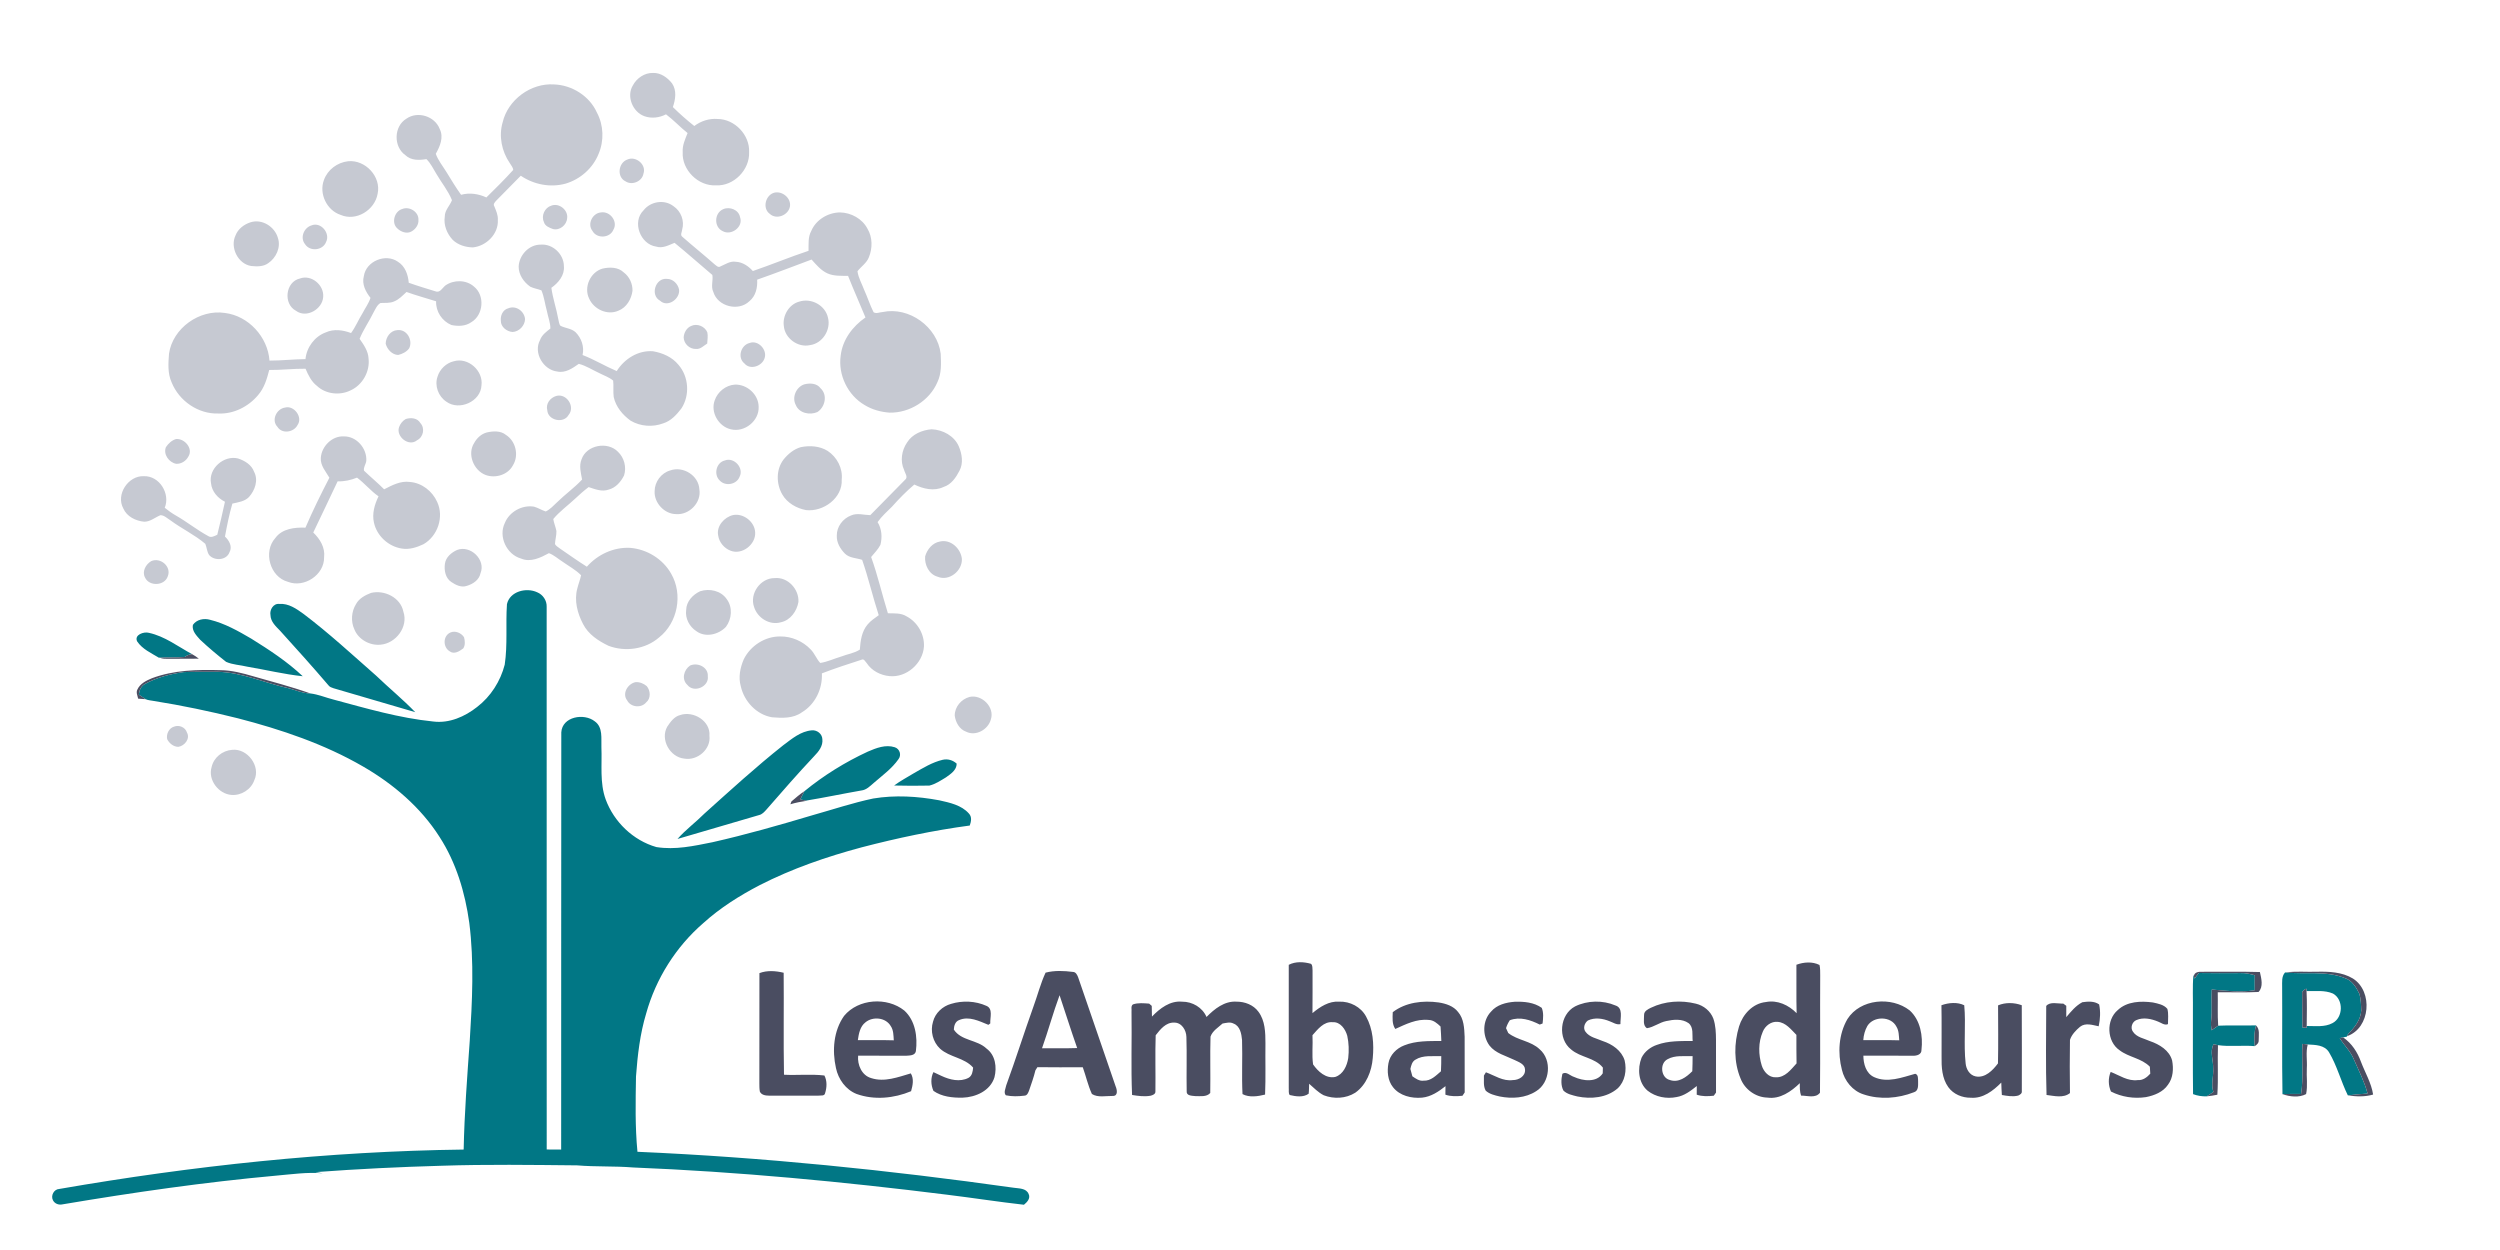 <?xml version="1.0" encoding="UTF-8" standalone="no"?><!DOCTYPE svg PUBLIC "-//W3C//DTD SVG 1.1//EN" "http://www.w3.org/Graphics/SVG/1.1/DTD/svg11.dtd"><svg width="100%" height="100%" viewBox="0 0 6300 3150" version="1.1" xmlns="http://www.w3.org/2000/svg" xmlns:xlink="http://www.w3.org/1999/xlink" xml:space="preserve" xmlns:serif="http://www.serif.com/" style="fill-rule:evenodd;clip-rule:evenodd;stroke-linejoin:round;stroke-miterlimit:2;"><g><path d="M1594.75,215.333c9.708,-18.416 29.583,-32.125 50.792,-31.5c19.25,-0.833 36.583,11.709 48,26.209c12.291,18.083 8.708,40.416 2.083,59.791c17.083,16.875 35.167,32.75 53.958,47.709c16.792,-12.667 37.584,-19.417 58.75,-17.709c43.084,0.125 81.417,40.292 79.417,83.417c1.958,44.458 -38.708,86.375 -83.583,83.792c-44.542,2.541 -86.375,-39 -83.75,-83.625c-1.209,-17.084 6.208,-32.709 12.291,-48.125c-18.833,-14.917 -35.125,-32.792 -54.375,-47.209c-16.625,8.75 -36.875,11.167 -54.666,4.667c-29.417,-10.667 -45.584,-50.125 -28.917,-77.417Zm-328.042,92.875c13.292,-56.916 71.125,-99.333 129.334,-95.458c45.208,1.458 89.416,29.125 108.083,70.75c17.167,31.958 18.5,71.292 4.208,104.542c-14.375,35.916 -46.083,63.791 -83.041,74.708c-38.459,10.583 -80.125,2.417 -112.917,-19.917c-20.542,20.75 -41.083,41.542 -61.5,62.417c-3.375,3.917 -9,9.042 -5.208,14.667c4.458,11 9.75,22.166 8.875,34.416c2.041,35.084 -29.042,65.875 -62.917,69.125c-18.208,-0.291 -37.25,-6.041 -50.625,-18.833c-14.708,-15.667 -23.542,-37.458 -20.125,-59.125c-0.125,-15.917 12.958,-27.042 18.083,-41.125c-9.666,-23.917 -26.458,-44.083 -39.333,-66.292c-7.917,-12.583 -14.129,-26.708 -25.042,-37.125c-18.208,3 -38.708,3.834 -53.041,-9.958c-30.334,-21.25 -29.417,-72.833 2.666,-91.958c28.375,-19.917 71.792,-6.167 83.917,26.083c10.583,21.042 0.5,43.792 -9.958,62.5c6,16.708 17.5,30.625 26.708,45.625c12,19.417 23.667,39.083 37.042,57.625c21.458,-5.875 43.791,-2.542 63.75,6.708c23,-22.666 46,-45.375 67.625,-69.291c-0.334,-6.709 -5.667,-11.792 -8.709,-17.417c-20.25,-29.542 -28.125,-67.958 -17.875,-102.667Zm314.125,93.875c21.417,-9.916 48.917,12.875 40.625,35.709c-3.333,19.458 -28.875,30.125 -45.125,19.166c-22.541,-10.666 -18.375,-46.791 4.5,-54.875Zm-703.666,4.25c43.458,-4.416 84.208,39.125 74.375,82.334c-7.167,40.791 -54.042,69.916 -93.167,52.833c-34.875,-11.292 -55.083,-53.708 -42.042,-87.875c9.167,-25.917 33.709,-44.208 60.834,-47.292Zm1074.75,79.042c19.75,-4.333 42.041,13.875 38.791,34.792c-3.625,22 -33.75,34.5 -50.75,18.833c-19.666,-13.958 -10.875,-48.25 11.959,-53.625Zm-330.125,44.625c17.625,-22.667 52.666,-28.292 75.541,-10.292c18.917,12.542 28.125,37.125 21.709,59c-0.334,5.834 -5.584,13.417 0.416,17.917c26.709,23.5 54.459,45.75 81.125,69.292c4.209,3.041 9.334,9.458 15.084,5.375c12.375,-5.125 24.375,-14.042 38.583,-11.625c17.167,0.833 31.792,10.916 42.958,23.333c47.084,-16.083 93.084,-35.292 140.334,-50.958c0.333,-16.75 -1.625,-34.625 6.791,-49.875c11.875,-28.375 42,-46.417 72.292,-46.875c28.037,0.5 56.25,15.75 69.375,41c13.042,21.541 13,49.333 3.5,72.25c-5.625,14.541 -19.5,23.041 -28.671,35.041c2.375,16.709 11.129,31.584 17.004,47.209c8.417,18.458 14.5,37.958 23.625,56.083c6.792,4.375 15.417,-0.167 22.834,-0.542c66.666,-14.25 138.125,37.5 146.25,105c1.041,24.042 2.5,49.417 -8.25,71.709c-19.875,46.67 -70.042,77.75 -120.459,76.833c-22.041,-1.583 -44.041,-7.542 -62.958,-19.167c-42.375,-24.625 -67.208,-75.916 -60.333,-124.416c4.5,-39.959 30.037,-73.959 62.458,-96.292c-14.375,-35.042 -29.958,-69.542 -43.837,-104.75c-17.455,-0.417 -35.663,0.958 -51.996,-6.333c-16.459,-7.5 -28.167,-21.75 -40,-34.875c-45.667,17 -91.125,34.666 -137.125,50.708c1.208,19.958 -3.417,41.25 -19.667,54.375c-27.542,26.5 -79.75,13.292 -90.792,-23.375c-6.75,-13.75 0,-28.958 -2.458,-42.875c-31.875,-26.792 -62.958,-54.667 -95.25,-80.958c-14.667,5.875 -30.125,14.75 -46.417,9.5c-40.041,-5.834 -61.375,-62.375 -31.666,-91.417Zm-232.542,-11.75c19.625,-7.792 43.167,11.25 39.917,31.958c-1.167,16.875 -18.834,31.334 -35.584,26.959c-9.166,-3.292 -20.375,-7.417 -23,-18c-7.333,-15.542 2.292,-36.042 18.667,-40.917Zm-375.25,8.333c17.875,-7.291 41.542,7.5 40.458,27.459c1,11.916 -6.875,23.083 -16.833,28.875c-12.083,7.5 -27.833,1.416 -37,-7.917c-14.958,-14.167 -6.208,-43.208 13.375,-48.417Zm808.458,0.542c16.417,-7.25 39.167,1.458 42.5,20.208c9.042,24.417 -22.375,47.375 -43.833,35.084c-22.5,-10.25 -21.375,-45.625 1.333,-55.292Zm-307.875,8.167c22.625,-3.792 43.459,23.041 31.167,43.666c-8.625,21.334 -41.875,23.125 -52.75,2.917c-13.833,-17.375 0.167,-44.958 21.583,-46.583Zm-883.583,25c29.125,-9.625 61.333,10.75 69.333,39.291c8.042,23.584 -4.5,50.334 -24.5,63.709c-12.25,9 -28.416,8.416 -42.791,7.041c-33.5,-5.166 -53.917,-47.041 -39.5,-77.083c6.208,-16.25 21.291,-27.708 37.458,-32.958Zm153.833,7.75c23.709,-9.917 48.167,19.833 36.917,41.708c-8.125,21.583 -40.708,25 -53.083,5.458c-13.125,-16.166 -2.875,-41.375 16.166,-47.166Zm522.209,103.375c1.416,-28.667 26,-55.25 55.541,-54.959c30.25,-2.583 58.334,24.084 58.459,54.209c2.25,22.875 -13.959,42.25 -31.584,54.583c3.625,26.708 12.709,52.208 17.417,78.708c1.708,5.625 1.5,12.459 5.625,17.042c12.208,6.208 27.458,6.542 38,16.167c14.875,15.041 22.375,36.583 17.583,57.458c29.667,11.375 56.834,28.125 86.084,40.5c19.333,-30.875 54.041,-52.833 91.25,-50c24.125,4.125 48.541,14.625 64.25,34.083c26.208,29.917 29.291,77.005 7.416,110.209c-12.083,15.666 -26.166,31.375 -45.666,37.375c-26.75,10.041 -57.542,7.875 -82.167,-6.625c-20.125,-14.542 -37.333,-35 -42.667,-59.709c-1.833,-13.75 0.167,-27.666 -1.416,-41.416c-10.25,-8.667 -23.375,-12.75 -35.084,-18.917c-17.083,-7.833 -33.083,-18.542 -51.458,-23.25c-15.875,11.083 -33.583,23.792 -54.25,19.375c-35.292,-4 -60.833,-47.458 -43.417,-79.375c4.584,-12.917 15.834,-20.875 26.042,-29.042c0.042,-15.041 -6.042,-29.291 -8.792,-43.958c-4.875,-17.292 -6.791,-35.5 -13.75,-52.167c-9.208,-3.583 -19.25,-4.875 -28.166,-9.25c-16.5,-11.583 -29.459,-30.208 -29.25,-51.041Zm-390.125,24.375c5.541,-37.75 55.041,-58 85.833,-36.209c18.167,11.084 25.667,32.709 27.292,52.917c21.833,7.875 44.166,14.458 66.333,21.333c12.458,5.542 18.167,-8.458 26.375,-14.708c21.083,-14.542 52.042,-14.375 71.625,3c28.167,22.333 24.042,71.833 -6.833,89.875c-14.459,10.208 -33.167,10.542 -49.917,7.042c-23.667,-9.834 -39.625,-33.959 -38.625,-59.792c-24.837,-7.917 -50.042,-14.625 -74.583,-23.5c-9.75,8.917 -19,19.042 -31.542,23.958c-10.708,4.709 -22.625,3.167 -34,3.834c-8.875,5.041 -12.667,15.416 -17.583,23.833c-10.917,22.583 -25.625,43.167 -35.084,66.458c10.5,14.959 21.792,31 22.584,49.959c3.708,32.375 -15.209,66.208 -44.917,79.75c-27,13.67 -62.75,9.958 -85.042,-11.038c-14.208,-10.879 -22.083,-27.296 -28.833,-43.337c-30.583,-0.375 -61,3.5 -91.542,3.166c-5.791,22.584 -12.541,45.629 -28.25,63.5c-24.291,29 -61.75,47.959 -100,46.167c-50.666,1.792 -98.958,-31.833 -117.666,-78.375c-10.334,-22.583 -8.459,-48.167 -6.625,-72.25c9.125,-64.333 76.958,-112.583 140.791,-102.75c59.625,7.25 108.125,60.583 112.417,120.042c30.292,0.083 60.417,-3.459 90.708,-3.75c2.792,-29.667 23.042,-57.125 51.25,-67.375c20.334,-9.25 43.375,-5.959 63.584,1.708c11.583,-15.667 18.791,-33.958 29.166,-50.375c6.542,-12.75 15.417,-24.542 19.834,-38.25c-12.167,-15.375 -22.292,-34.667 -16.75,-54.833Zm601.291,-18.875c17.875,-4.209 39.542,-4.125 53.625,9.541c14.459,10.75 22.417,28.459 22.084,46.334c-2.792,21.083 -15.084,42.291 -35.667,50.208c-27.667,12.25 -61.583,-3.5 -73.542,-30.417c-14.208,-28.583 2.834,-66.75 33.5,-75.666Zm-762.291,24.875c28.75,-10.625 60.958,16.541 58.541,46.166c-1.625,31.209 -42.333,54.959 -68.708,35.125c-32.5,-17.125 -26.625,-73.083 10.167,-81.291Zm924.666,1c15.25,-0.209 27.667,12.458 30.667,26.75c3.083,23.75 -28.833,46.5 -48.042,28.083c-25.333,-13.833 -11.541,-57.958 17.375,-54.833Zm333.459,57.291c30.291,-9.833 65.666,9.084 72.5,40.542c7.916,30.375 -13.792,64.875 -45.292,69.042c-30.417,7 -63.583,-17.292 -66,-48.417c-3.708,-25.792 13.083,-54.458 38.792,-61.167Zm-733.25,16.834c19.416,-8.167 40.583,7.166 42.375,27.208c-0.542,16.583 -14.875,31.625 -31.459,32.458c-14.375,-0.916 -30,-12.791 -29.541,-28.208c-1.542,-13.083 5.041,-27.958 18.625,-31.458Zm460.875,44.541c14.875,-7.291 34.791,0.917 40.833,16.125c2,9.25 0.208,18.792 -0.292,28.125c-8.833,5.334 -16.833,14.625 -28.041,13.625c-16.292,0.667 -30.917,-12.958 -31.292,-29.25c0.75,-11.833 7.5,-24 18.792,-28.625Zm-740.459,10.417c24.125,-2.958 39.792,25.208 30.042,45.708c-6.458,9.125 -17.292,14.375 -27.875,16.917c-15.375,-0.583 -27.625,-14.125 -31.417,-28.25c0.125,-16.417 11.917,-33.333 29.25,-34.375Zm887.959,32.375c21.541,-8 44.75,17.208 37.666,38.167c-5.916,20.125 -36.375,31.041 -50.833,13.416c-18.5,-14.583 -9.083,-46.416 13.167,-51.583Zm-745.667,46.125c36.125,-10.75 74.708,23.792 69.875,60.588c-1.667,40.912 -56.042,64.954 -88.375,41.329c-20.333,-13.204 -30.5,-40.375 -22.292,-63.459c5.667,-18.541 21.834,-34.125 40.792,-38.458Zm708.417,58.792c30.458,-1.079 59.5,24.625 59.875,55.625c1.791,35.708 -35.417,65.583 -70,57.041c-30.917,-7 -51.959,-43.041 -40.667,-73.12c7.333,-21.463 27.958,-38.088 50.792,-39.546Zm174.666,-0.58c14.209,-3.67 31.875,-3.17 41.292,9.875c18.208,16.709 11.5,47.58 -8.208,59.955c-18.959,8.25 -45.834,2.916 -54.209,-17.792c-10.416,-19.125 0.709,-45.208 21.125,-52.038Zm-624.916,29.205c26.083,-7.459 48.708,27.166 31.208,47.875c-12.375,22.541 -52.083,13.916 -53.708,-11.834c-4.375,-16.375 7.208,-31.5 22.5,-36.041Zm-683.334,29.25c22.5,-6.292 45.584,24.208 31.5,44c-9.25,18.541 -39.166,23.291 -50.708,4.5c-16.042,-16.667 -2.333,-45.459 19.208,-48.5Zm304.209,28.833c12.875,-4 29.291,-2.833 36.708,10.083c12.292,13.209 7.746,35.667 -8.333,43.5c-20.292,17.084 -53.459,-9.041 -45.292,-32.958c3,-8.542 9,-16.167 16.917,-20.625Zm1325.33,25.875c28.042,1.167 57.042,16.583 68.417,43.292c7.958,18.916 11.791,41.833 1.791,60.833c-8.916,17.292 -20.75,35.083 -40.291,41.25c-24,11.458 -50.959,4.833 -73.667,-6.125c-19.917,16.75 -38.833,36.208 -56.417,55.917c-12.583,12.416 -25.875,24.291 -36.166,38.791c10.625,16.959 12.083,38.292 7.125,57.292c-5.917,11.5 -15.292,20.708 -23.375,30.667c16.708,46.416 27.583,94.666 42.25,141.791c15.791,0.375 33,-1.166 47,7.709c27.5,14.333 45.375,45.208 43.833,76.166c-2.917,42.542 -44,78.709 -86.75,74.459c-22.625,-2.042 -44.875,-13.417 -57.458,-32.75c-3.584,-3.5 -6.792,-11.917 -13.171,-8.5c-33.454,10.791 -66.954,21.666 -99.829,34.333c1.958,38.708 -16.75,78 -50.375,98.125c-21.709,15.792 -49.834,14.708 -75.292,12.542c-39,-6.542 -70.292,-40.167 -78.667,-78.125c-6.541,-22.625 -1.625,-46.792 7.459,-67.959c16.791,-34.291 54.041,-58.291 92.458,-57.583c28.292,-0.333 56.667,12.125 76.083,32.625c10.042,9.958 14.584,23.875 24.167,34.125c18.458,-2.708 35.5,-11.167 53.333,-16.333c15.334,-6 32.584,-8.209 46.459,-17.292c1.621,-22.333 4.625,-45.958 19.791,-63.625c7.75,-9.333 18.167,-15.875 27.834,-23.083c-15.042,-46.167 -25.875,-93.667 -41.792,-139.459c-14.5,-4.958 -31.792,-4.25 -43.375,-15.708c-11.792,-11.917 -21.333,-28 -20.5,-45.333c-0.417,-22.459 15.292,-43.167 36.042,-50.917c15.495,-6.792 32.25,-0.958 48.333,-0.708c29.083,-29.542 58.375,-59 87.292,-88.75c9.083,-6.709 -0.084,-17.125 -2.084,-25.25c-10.416,-22.125 -6.166,-49.292 7.459,-69.042c12.958,-21.083 38.208,-31.542 62.083,-33.375Zm-1121.25,8.042c15.917,-3.625 34.875,-4.875 48.333,6.125c24.792,15.666 33.25,51.375 17.792,76.416c-12.375,24.084 -44.042,33.75 -68.792,24.625c-30.416,-11.333 -47.208,-52.75 -28.916,-80.833c6.791,-12.375 17.75,-22.583 31.583,-26.333Zm-418.167,64c1.834,-28.834 28.334,-55.875 58.042,-54.084c32,-0.75 58.667,30.459 56.583,61.709c-0.916,8.333 -7.833,16.458 -5.666,24.708c16.583,15.958 34.416,30.583 50.666,46.917c20,-10.292 41.417,-21.834 64.75,-18.542c30.25,2.292 56.75,23.125 68.917,50.458c17.708,37.75 1.167,86.167 -34.754,106.542c-16.871,7.958 -35.746,14 -54.496,10.833c-33.667,-5.208 -62.75,-31.833 -70.083,-65.208c-5.25,-22.667 1.583,-46.083 11.541,-66.417c-19.875,-13.625 -35,-32.875 -54.25,-47.083c-15.625,6.25 -32,9.917 -48.875,9.333c-20.708,42.875 -40.458,86.167 -61.375,128.959c16.959,16.208 30.334,38 27.292,62.458c0.792,44.458 -50.458,77.833 -91.167,61.75c-45.333,-12 -62.916,-75.875 -31.833,-110.208c17.208,-23.875 48.875,-27.292 76,-26.25c18.375,-42.75 38.917,-84.542 60.333,-125.834c-9.083,-15.625 -23,-30.666 -21.625,-50.041Zm-364.708,-47.459c21.292,-1.916 43.583,23.792 31.208,43.75c-5.833,11.375 -18.083,19.417 -31.041,18.667c-18.125,-3.417 -33,-23.917 -25.792,-42c6.125,-9.125 14.833,-17.333 25.625,-20.417Zm1021.79,51.125c12.291,-36.208 65.875,-45.958 91.791,-18.958c15.792,14.958 22,39 15.292,59.625c-7.958,16 -20.917,31.125 -38.917,35.667c-16.916,6.125 -34.291,-1.125 -50.333,-6.375c-12.083,9.166 -23.458,19.208 -34.458,29.625c-18.167,17 -38.709,31.666 -54.667,50.875c1.625,10.375 6.042,20.041 7.958,30.333c0.334,11.083 -3.25,21.833 -3.625,32.875c2.584,4.792 7.709,7.375 11.834,10.708c22.708,15.625 45.166,31.625 68.5,46.25c27,-30.75 67.541,-49.625 108.708,-47.541c42.417,3.25 82.875,27.958 103.75,65.25c30.125,51.791 16.542,123.791 -30.708,160.708c-34.25,29.75 -85.042,36.792 -127,20.958c-25.625,-12.25 -51.125,-28.875 -64.334,-54.958c-14.166,-26.917 -22.791,-59.167 -14.541,-89.292c2.666,-11.375 7.291,-22.166 9.541,-33.625c-13.541,-13.833 -31,-22.916 -46.625,-34.125c-11.458,-7.166 -21.583,-16.875 -34.375,-21.5c-21.208,11.375 -46.125,23.959 -70.333,13.542c-36.292,-10.167 -57.625,-55.542 -40.792,-89.583c11.25,-28.25 43.542,-46.084 73.417,-41.209c10.375,2.875 19.458,8.959 29.708,12.167c11.042,-5.375 19.459,-14.583 28.209,-22.917c20.291,-20.041 44.041,-36.791 63.375,-57.583c-3.042,-16.708 -8.167,-34.417 -1.375,-50.917Zm552.75,-30.708c22.583,-4.542 47.458,-2.917 67.458,9.542c23.583,15.583 38.375,43.625 35.417,72.166c2.541,46.459 -46.334,81.917 -89.959,76.959c-23.916,-4.5 -47.416,-17.917 -59.833,-39.417c-15.458,-26.833 -15.958,-62.792 3.167,-88c11.333,-14.042 26.083,-26.375 43.75,-31.25Zm-1486.54,90.917c-6.958,-36.75 32.417,-71.209 68,-62.375c17,5.5 34.208,15.875 40.583,33.583c11.334,21.292 2.125,46.708 -12.875,63.583c-11.041,11.375 -27.25,13.167 -41.875,16.584c-7.916,27.208 -13.541,55.166 -18.625,83.083c10.542,9.792 19.334,25.292 11.417,39.458c-7.417,20.709 -38.083,22.584 -51.417,6.959c-5.541,-8.417 -5.791,-18.959 -9.541,-28.125c-27,-22.959 -59.542,-38.209 -87.959,-59.25c-8,-4.792 -15.208,-12.792 -25.041,-12.959c-13.584,5.5 -25.667,16.625 -41.042,16.5c-21.25,-2 -43.75,-12.875 -52.583,-33.375c-19.417,-35 12.291,-83.25 51.833,-81.375c39.25,-1.333 67.083,44.334 52.542,79.625c8.833,7.125 18.083,13.792 28,19.417c28,16 53.208,36.458 81.583,51.833c7.25,5 16,-0.041 22.833,-3.375c6.709,-27.625 13.459,-55.291 19.292,-83.125c-18.25,-9.041 -33.046,-25.833 -35.125,-46.666Zm1294.83,-57.334c23.125,-9.125 48.709,18.917 37.25,40.959c-7.416,19.791 -35.833,25 -50.041,9.583c-15.959,-14.917 -8.959,-45.5 12.791,-50.542Zm-137.666,25.125c32.625,-11.666 71.833,12.709 73.541,47.75c5.625,33.125 -25.625,65 -58.5,62.292c-29.541,0.042 -56,-28.5 -54.25,-57.917c0.084,-23.375 16.584,-45.708 39.209,-52.125Zm158.541,112.459c26.042,-5.167 54.459,16.916 55.584,43.583c1.916,30.583 -33.125,57.792 -62.042,46.208c-15.958,-6 -28.667,-21.083 -31.125,-38.083c-5.083,-23.708 15.458,-46.708 37.583,-51.708Zm521.125,66.708c27.25,-6.5 52.75,17.75 55.417,43.917c1.125,30.25 -32.333,57.041 -61.208,44.75c-21.834,-6 -33.25,-30 -31.417,-51.25c4.958,-17.5 18.458,-34.209 37.208,-37.417Zm-1216.58,21.208c33.542,-12.916 72.875,24.792 58.917,58.625c-3.417,17.125 -19.084,27.375 -34.792,31.959c-13.583,4.791 -27.708,-2.334 -38.792,-9.792c-14.833,-9.75 -18.458,-29.458 -16.125,-45.917c2.209,-16.583 16.334,-28.458 30.792,-34.875Zm-771.167,28.292c23.334,-10.708 52.084,13.667 41.959,38.25c-8.084,24.25 -46.792,25.833 -57.292,3.042c-8.208,-15.209 1.833,-33.167 15.333,-41.292Zm1571.42,42.667c33.042,-3.334 61.708,28.125 59.833,60.166c-4,23.167 -20.125,46.084 -44.208,51.125c-28.375,8.417 -59.125,-11 -67.583,-38.541c-11.959,-33.5 16.041,-73.209 51.958,-72.75Zm-187.917,33.125c23.709,-7.709 52.584,-1.459 67.125,19.958c15.25,20.375 12.834,49.875 -2.041,69.708c-18.25,19.584 -51.584,27.792 -74.334,11.084c-17.666,-11.25 -28.875,-32.417 -25.916,-53.5c0.375,-21.459 16.666,-38.625 35.166,-47.25Zm-829.25,4.166c33.667,-8.083 74.334,11.625 81.459,47.292c13,38.25 -18.875,80.167 -57.875,83.25c-26.917,2.667 -55.5,-13.25 -65.625,-38.625c-9.375,-20.083 -7.542,-45.042 4.208,-63.792c7.75,-14.375 23.125,-22.5 37.833,-28.125Zm200,99.792c12.292,-5.417 27.417,1.167 34.334,11.958c2.416,8.917 3.375,20.084 -1.959,28.084c-9.416,7.125 -22.916,15.916 -34.208,7.375c-17.375,-10.292 -17.375,-38.959 1.833,-47.417Zm604,83.25c19.125,-8.583 46.209,4.167 44.625,26.958c3.667,26.417 -35.083,43.125 -51.541,21.834c-15.334,-14.125 -8.917,-38.125 6.916,-48.792Zm-137.333,41.833c10.042,-0.708 20.375,3.5 28,10c9.625,11.334 11,31.125 -1.458,41.084c-12.125,14.916 -38.75,12.458 -47.667,-4.834c-13.833,-17.375 1.417,-42.416 21.125,-46.25Zm841.625,37.25c30.792,-6.958 64.083,25.959 53.542,57.125c-6.959,25.292 -37.834,42.709 -62.209,30.542c-17,-5.958 -26.583,-23.625 -28.75,-40.625c-0.041,-22.125 16.375,-41.333 37.417,-47.042Zm-729.375,45.709c33.375,-11.375 76.917,14.958 73.833,52.208c4.167,33.958 -30.5,63.458 -63.333,57.542c-36.208,-3.5 -61.292,-48.25 -43.042,-80.417c8.042,-12.083 17.625,-25.667 32.542,-29.333Zm-1275.08,29.083c12.666,-4.917 28.333,1.75 32.25,15.083c8.791,15.459 -6.084,33.667 -21.834,35.959c-12.125,-0.125 -22.916,-8.917 -28.083,-19.5c-2.708,-12.75 4.667,-27.959 17.667,-31.542Zm146.333,58.542c38.167,-4.125 72.417,41.208 55.625,76.583c-8.083,23.458 -33.25,39.25 -57.875,37.042c-32.417,-2.625 -59.292,-37.875 -49.833,-69.75c5.25,-24.459 27.333,-42.209 52.083,-43.875Z" style="fill:#c6c9d2;fill-rule:nonzero;"/><path d="M1277.5,1522.54c7.125,-32.417 48.875,-42.792 76.125,-30.042c14.417,5.875 24.583,20.708 23.958,36.417c0.167,455.916 -0.125,911.833 0.125,1367.79c12.125,-0.041 24.292,0.042 36.417,0.209c0.375,-350.417 -0.25,-700.875 0.333,-1051.29c2.167,-39.875 57.334,-49.375 84.5,-27.75c20.917,14.958 15.709,43.083 16.584,65.292c1.875,43.75 -4.542,89.166 10.708,131.25c20.875,56.833 69.333,103.541 127.833,120.208c47.25,7.708 94.959,-2.875 141.25,-12.208c84.792,-19.125 168.417,-43.08 251.709,-67.917c51.041,-14.333 101.458,-31.25 153.375,-42.25c55.083,-9.125 111.75,-5.708 166.458,4.5c26.417,5.958 55.958,12.042 74.667,33.25c8.208,8.583 5.791,20.292 2.25,30.333c-91.875,12.292 -182.75,31.584 -272.459,54.959c-88.333,23.625 -175.375,53.625 -256.958,95.333c-50.792,26.417 -99.75,57.25 -142.292,95.792c-68.833,59.583 -119.375,139.875 -143.75,227.541c-15.541,51.459 -21.666,105.084 -25.625,158.5c-1.041,63.334 -2.458,126.917 3.667,190.042c317.208,13.792 633.5,46.25 947.958,90.583c13.167,2.084 31.792,0.75 37.792,15.75c5.375,10.959 -3.875,20.75 -11.792,27.125c-64.5,-7.208 -128.708,-17.333 -193.166,-25.208c-262.875,-32.917 -526.917,-58 -791.584,-68.708c-47.041,-3.834 -94.416,-1.375 -141.458,-5.334c-113.958,-1.125 -228.042,-2.791 -341.917,1c-105.708,3 -211.291,8.125 -316.708,16c5.875,0.792 11.792,1.792 17.667,2.959c-39,-3.209 -78.042,2.5 -116.959,5.916c-180.208,16.375 -359.458,42.209 -537.875,72.25c-9.583,2.417 -20.25,-1 -24.879,-10.125c-6.162,-11.625 2.375,-27.958 15.879,-28.541c336.625,-58.375 677.375,-94.959 1019.08,-99.292c1.875,-91.5 8.875,-182.792 15.333,-274.042c6.208,-99.041 11.375,-199.041 -1.25,-297.833c-10.542,-75.875 -33,-151.25 -74.875,-215.958c-47.5,-74.667 -116.667,-133.5 -192.833,-177.5c-97.875,-56.709 -206,-93.125 -315.084,-121.375c-70.25,-17.625 -141.208,-32.417 -212.75,-43.834c-6.666,-1.458 -13.791,-1.416 -20.041,-4.375c-5.834,-3.666 -11.5,-7.666 -17.167,-11.541c1.333,-10.959 5.583,-21.584 15.833,-27c29.75,-16.417 63.25,-24.792 96.709,-29.709c27.875,-1.25 55.875,-0.5 83.791,-0.833c63.792,0.667 122.167,29.083 183.584,42.083c17.208,5 34.041,12.25 52.25,12.459c20.208,2.458 39.166,10.625 58.833,15.583c82.708,22.208 165.542,46.542 250.996,55.208c40.171,5.125 79.712,-12.208 110.629,-36.708c34.333,-26.417 58.75,-64.75 69.5,-106.583c7.542,-50.459 2.167,-101.667 5.625,-152.375Zm-595.917,27.5c-2.583,-13.25 7.417,-29.959 22.25,-28.125c23.292,-1.917 43.375,12.333 61.292,25.291c63.833,48.292 122.708,102.667 182.75,155.459c32.417,31.166 67.375,59.666 98.542,92c-68.667,-20 -137.25,-40.292 -205.917,-60.292c-4.75,-1.583 -9.708,-3.167 -12.75,-7.333c-39.792,-46.625 -80.792,-92.167 -121.917,-137.542c-10.708,-11.125 -23.833,-22.75 -24.25,-39.458Zm-195.5,24.666c9.542,-13.791 27.875,-17.208 43.292,-12.833c37.208,9.167 70.958,28.292 103.792,47.5c45.458,28.292 90.708,57.917 129.75,94.75c-47.084,-4.875 -93.292,-16.333 -139.959,-24.125c-17.666,-4.333 -36.583,-4.708 -53.25,-12.167c-22.458,-17.708 -44.458,-36.041 -65.291,-55.666c-9.125,-10.334 -21.334,-22.375 -18.334,-37.459Zm-140.541,41.5c-7.792,-16.625 17,-25.041 29.666,-21.5c40.209,8.709 73.417,34.625 109,53.875c-7.041,0.042 -13.25,3.167 -18.916,7.042c-20.875,1.708 -41.792,0.708 -62.667,1.708l-2.25,0.084c-19.458,-11.792 -41.833,-21.667 -54.833,-41.209Zm1628.29,261.75c21.625,-16.083 43.875,-35.291 71.959,-37.5c13,-1.25 25.958,8.667 26.541,22.084c2.125,17.333 -9.541,31.666 -20.875,43.25c-41.041,43.708 -80.458,88.833 -119.791,134.041c-5.417,6 -11,12.584 -19.292,14.292c-68.417,19.879 -136.708,40.042 -205.042,60.042c20.584,-23.459 45.959,-41.959 67.917,-64.042c65.208,-58.5 129.875,-117.75 198.583,-172.167Zm212.875,16.209c21.084,-9.125 45.042,-18.584 68.042,-11.125c12.708,4.041 17.583,19.708 9.292,30.25c-16.542,23.625 -40.375,40.75 -61.959,59.5c-9.416,8.041 -18.625,17.916 -31.666,19.25c-46.459,8.125 -92.667,17.875 -139.167,25.541c-4.875,-1 -9.667,-2.041 -14.458,-3.125c3.333,-6.958 6.583,-13.916 10.333,-20.666c48.542,-39.709 102.625,-73.25 159.583,-99.625Zm116.459,54.208c23.083,-13.167 46.25,-27.542 72.375,-33.708c12.833,-2.917 25.666,0.833 35.291,9.708c-0.041,16.458 -15.208,26.125 -27.125,34.667c-13.25,7.958 -26.5,17 -41.708,20.625c-29.583,0.666 -59.208,0.625 -88.792,-0.167c15.75,-11.792 33.25,-20.875 49.959,-31.125Zm3455.21,502.125l1.75,0.167c49.625,5.25 101.666,-4.959 149.292,14.208c17.958,6.042 28.541,23.417 36.25,39.708c3.958,13.334 4.166,27.542 4.708,41.375c-1.166,24.125 -17.208,43.584 -33.333,60.042c-0.584,1.292 -1.75,3.833 -2.334,5.125l-0.541,1.167c-2.376,0.504 -7.126,1.458 -9.459,1.958c-3,0.5 -5.875,1.083 -8.666,1.708c11.125,18.167 27.25,33.084 35.458,53.125c12.333,28.542 26.917,56.334 34.75,86.625c-16.667,1.209 -33.25,2.709 -49.75,4.542c-17.333,-35.333 -27.042,-74.25 -47.167,-108.208c-11.333,-19.084 -34.458,-18.792 -53.833,-20c-4.5,-0.5 -8.959,-1 -13.333,-1.459c-2.167,42.042 3.041,84.5 -3.459,126.209c-15.666,-0.25 -31.291,-0.292 -46.875,0.5c-1.624,-89.834 -0.166,-179.75 -0.833,-269.584c0.208,-12.708 -1.958,-27 7.375,-37.208Zm43.125,54c0.167,28.292 0.292,56.667 0.542,85c2.666,0.167 8.083,0.417 10.749,0.583l0.126,-4.583c21.5,-0.167 45,3.375 64.791,-7.167c27.5,-14.083 28.417,-59.583 1.375,-74.583c-21,-9.125 -44.417,-5.583 -66.583,-6.292l-0.458,-6.166c-5.459,2.541 -11.792,6.083 -10.542,13.208Zm-271.167,-38.542c3.542,-4.666 7.042,-9.375 10.709,-14c34.958,0.417 69.916,0.625 104.875,0.209c12.291,-0.459 24.416,2 36.208,5.5c-0.292,12.541 -0.25,25.125 -0.042,37.708c-36.041,5.958 -72.417,1.417 -108.416,-1.792c-1.625,25.834 1.458,51.792 -1.542,77.584c-1.125,8.375 -0.208,16.833 1.042,25.166c5.583,-3.833 11.083,-7.708 16.625,-11.625c31.792,-1.5 63.624,0.084 95.458,-0.791l-0.042,0.291c-5.041,16.875 -4.625,34.625 -3.333,52c-30.833,-2.666 -62,1.917 -92.583,-2.458c-2.792,-0.542 -8.375,-1.625 -11.167,-2.167c-9.917,18.875 -0.375,40.042 -0.917,59.959c1.584,20.083 -6.083,40.625 0.584,60.291c-5.584,3.709 -11.125,7.417 -16.792,10.917c-11.791,0.375 -23.5,-1.458 -34.5,-5.542c-0.917,-69.166 -0.125,-138.333 -0.375,-207.458c0.583,-31.042 -1.458,-62.167 1.333,-93.083l1.042,3.291c0.458,1.5 1.375,4.5 1.833,6Z" style="fill:#017785;fill-rule:nonzero;"/><path d="M465.292,1655.62c5.666,-3.875 11.875,-7 18.916,-7.042c5.959,3.167 11.5,7.167 16.875,11.292c-25.333,0.458 -50.708,-0.083 -76.041,0.333c-7.542,-0.125 -15.459,0.542 -22.417,-2.875c20.875,-1 41.792,0 62.667,-1.708Zm-82.417,53.5c55.167,-20.667 115,-22.042 173.167,-20.292c27.833,0.292 54.958,7.417 81.5,15.209c48.291,13.875 97.083,26.5 144.375,43.375c-18.209,-0.209 -35.042,-7.459 -52.25,-12.459c-61.417,-13 -119.792,-41.416 -183.584,-42.083c-27.916,0.333 -55.916,-0.417 -83.791,0.833c-33.459,4.917 -66.959,13.292 -96.709,29.709c-10.25,5.416 -14.5,16.041 -15.833,27c5.667,3.875 11.333,7.875 17.167,11.541c-6.292,-0.416 -12.542,-0.833 -18.834,-1.333c-1.5,-7.375 -5.75,-15.458 -1.958,-22.833c6.625,-14.959 22.417,-22.709 36.75,-28.667Zm1611.58,310.5c10.625,-8.917 20.959,-18.292 32.667,-25.833c-3.75,6.75 -7,13.708 -10.333,20.666c4.791,1.084 9.583,2.125 14.458,3.125l1.875,0.375c-13.958,2.167 -27.875,4.709 -41.375,8.834c0.667,-1.792 2.042,-5.375 2.708,-7.167Zm1253.21,411.708c17.125,-8.916 37.833,-7.666 55.958,-2.541c4.792,4.041 3.208,11.125 4,16.708c0.042,35.833 0.125,71.708 -0.208,107.583c18.958,-15.875 41.625,-30.791 67.5,-28.916c27.166,-0.959 54.625,13.208 67.583,37.458c17.625,31.542 20.125,69.375 16.875,104.708c-2.708,33.125 -16.125,67.584 -44.083,87.292c-23.417,14.875 -53.875,16.333 -79.459,6.458c-14.083,-7.166 -25.041,-18.791 -36.833,-29c-0.417,8.334 -0.083,16.792 -1.208,25.125c-13.625,9.875 -32.417,6.875 -47.75,3.25c-3.667,-5.125 -1.709,-12.041 -2.375,-17.833c0.166,-103.458 0.166,-206.875 -0,-310.292Zm59.791,177.375c1.334,24.5 -1.916,49.334 1.5,73.625c12.375,17.792 32.417,36.459 55.917,31.542c19.958,-6.458 29.708,-28.125 32.667,-47.458c2.125,-18.625 1.625,-37.834 -2.417,-56.163c-4.583,-16.587 -17.333,-35.504 -36.667,-34.337c-22.708,-2.084 -37.541,17.833 -51,32.791Zm1219.5,-177.5c18.334,-6.875 40.292,-8.541 58.208,0.542c2.043,8.583 1.584,17.542 1.751,26.375c-0.667,98.5 0.541,197.083 -0.584,295.542c-10.958,14.75 -32.083,7.208 -47.666,7.25c-3.459,-10.084 -3.292,-20.875 -3.084,-31.334c-21.833,21 -49.875,41.042 -81.916,36.375c-29.458,-0.791 -56.875,-20.625 -67.417,-48.041c-17.213,-41.292 -16.667,-88.834 -3.833,-131.292c9.333,-30.625 34.416,-58 67.5,-61.458c28.999,-5.792 57.625,7.583 77.583,28.083c-1.125,-40.667 -0.084,-81.375 -0.542,-122.042Zm-84.791,168.875c-11.584,26.834 -11.084,57.709 -2.5,85.292c4.916,15.25 17.958,30.292 35.333,29.417c23.375,1.041 38.209,-19.584 52.334,-35c-0.542,-23.959 -0.292,-47.959 -0.376,-71.917c-13.458,-13.417 -26.583,-31.167 -47.083,-32.792c-16.542,-1.75 -31.792,10.125 -37.708,25Zm-2528.42,-147.791c19.583,-7.5 41.083,-5.709 61.083,-0.959c0.834,85.667 -0.791,171.334 0.834,257c33.875,1.75 68.125,-2.041 101.791,1.917c7.209,13.375 6.292,30.167 1.834,44.333c-1.375,8.084 -10.667,5.5 -16.459,6.417l-125.5,-0c-8.333,-0 -18.833,-1.75 -22.541,-10.292c-1.25,-7.125 -1.167,-14.333 -1.209,-21.458c0.292,-92.333 -0.083,-184.667 0.167,-276.958Zm721.125,-1.209c22.333,-5.875 46.333,-4.708 69.083,-1.833c7.25,0.167 10.625,7.625 12.917,13.417c31.292,91.708 63.25,183.208 94.542,274.958c3.666,8.458 6.625,24.583 -7.25,24.167c-17.167,-0.334 -37.5,4.75 -52.542,-4.917c-9.875,-21.542 -15,-45.083 -23,-67.417c-38.125,0.125 -76.25,0.417 -114.375,-0.166c-1.25,2.041 -3.75,6.083 -5,8.083c-4.083,17.042 -10.125,33.542 -15.75,50.167c-2.167,5.708 -4.792,13.541 -12.208,13.583c-15.375,1.917 -31.292,2.292 -46.5,-0.958c-6.334,-6.792 -0.5,-17.334 0.916,-25.084c23.959,-65.583 44.875,-132.208 68.417,-197.958c10.5,-28.583 17.958,-58.375 30.75,-86.042Zm-8.958,190.5c29.541,-0.041 59.083,0.5 88.583,-0.458c-15.5,-44.125 -29.542,-88.75 -44.375,-133.125c-16.292,44 -28.5,89.375 -44.208,133.583Zm2902.58,-181.625c1.208,-10.625 13.125,-11.541 21.5,-11.083c48.333,0.375 96.666,-0.875 144.958,0.667c3.584,16.041 9.292,37.291 -3.5,50.25c-34.166,1.791 -68.5,0.375 -102.708,0.666c0.667,28.084 -0.917,56.209 1.042,84.25c-5.542,3.917 -11.042,7.792 -16.625,11.625c-1.25,-8.333 -2.167,-16.791 -1.042,-25.166c3,-25.792 -0.083,-51.75 1.542,-77.584c35.999,3.209 72.375,7.75 108.416,1.792c-0.208,-12.583 -0.25,-25.167 0.042,-37.708c-11.792,-3.5 -23.917,-5.959 -36.208,-5.5c-34.959,0.416 -69.917,0.208 -104.875,-0.209c-3.667,4.625 -7.167,9.334 -10.709,14c-0.458,-1.5 -1.375,-4.5 -1.833,-6Zm231.625,-9.291c25.583,-3.792 51.584,-1 77.417,-1.875c31.208,-0.792 64.416,0.5 91.875,17.125c51.291,32.5 44.125,124.958 -14.709,145.208c0.584,-1.292 1.75,-3.833 2.334,-5.125c16.125,-16.458 32.167,-35.917 33.333,-60.042c-0.542,-13.833 -0.75,-28.041 -4.708,-41.375c-7.709,-16.291 -18.292,-33.666 -36.25,-39.708c-47.626,-19.167 -99.667,-8.958 -149.292,-14.208Zm41.375,53.833c-1.25,-7.125 5.083,-10.667 10.542,-13.208l0.458,6.166c1.5,29.334 0.667,58.709 0.417,88.042l-0.126,4.583c-2.666,-0.166 -8.083,-0.416 -10.749,-0.583c-0.25,-28.333 -0.375,-56.708 -0.542,-85Zm-3674.38,55.542c35.958,-43.5 108.167,-48.167 151.667,-13.542c28.041,25.5 33.875,66.625 29.25,102.5c-2.209,11.333 -15.667,10.792 -24.584,11.5c-40.333,-0.125 -80.625,-0.083 -120.958,-0.208c-2.213,23.083 9.208,49.958 33.083,56.583c33.459,10.833 67.625,-2.583 99.667,-11.917c8.375,13.584 4.833,30.417 0.708,44.875c-42.958,18.125 -92.958,22.917 -137.291,7c-27.334,-10.708 -46.125,-37.166 -52.042,-65.333c-9.833,-44.042 -6.125,-93.792 20.5,-131.458Zm53.996,16.125c-13.829,10.5 -16.996,28.833 -19.329,44.916c30.166,0.292 60.375,-0.375 90.583,0.542c-0.917,-12.375 -0.458,-25.708 -7.958,-36.333c-12.625,-21.292 -44.875,-24.375 -63.296,-9.125Zm215.587,-46.417c28.875,-8.833 61.542,-7.417 89.167,5.042c17.208,7.166 8.708,29.791 9.667,44.25c-1.209,0.875 -3.584,2.666 -4.792,3.541c-22.917,-9.291 -48.792,-22.708 -73.625,-12.041c-10.042,3.666 -13,14.416 -13.458,24.041c18.625,28.584 58.791,25.167 82.458,47.875c22.333,16.459 26.375,46.834 19.958,72.25c-10.5,34.292 -47.416,50.417 -80.791,51.459c-24.959,0.375 -52.042,-2.375 -72.959,-17.125c-6.583,-14.709 -7.375,-32.709 -0.083,-47.292c6.833,3 13.667,6.208 20.375,9.583c20.833,9.75 46.25,16.042 67.833,4.959c9.417,-5.167 10.959,-16.334 11.834,-25.959c-21.792,-25.166 -59.042,-25.666 -83.25,-47.583c-18.167,-16.875 -25.209,-44.458 -17.792,-68.083c5.458,-21.792 24.042,-39 45.458,-44.917Zm506.25,32.042c19.917,-20.625 45.584,-40.5 76,-37.542c25.917,-0.125 51.042,14.375 61.5,38.542c20,-20.417 45.5,-40.75 75.834,-38.584c20.833,-0.083 42.375,8.125 54.958,25.375c17,22.667 17.625,52.375 17.667,79.542c-0.625,43.083 0.958,86.208 -0.917,129.25c-18.125,4.583 -40.167,7.833 -56.875,-1.208c-2.333,-45.375 0.292,-90.959 -1.167,-136.417c-1.458,-15.417 -4.875,-35.167 -21.416,-41.333c-8.667,-4.75 -18.667,-1.584 -27.709,-0.084c-10.916,9.959 -25.375,18.417 -30.333,33.004c-1.375,47.33 0.167,94.705 -0.667,142.038c-9.291,10.458 -25.125,7.75 -37.625,7.833c-8,-1 -22.833,-0.375 -21.75,-12.166c-0.833,-45.625 0.75,-91.292 -0.708,-136.875c-0.292,-17.167 -12.083,-36.75 -31.083,-36.167c-20.834,-0.75 -34.792,17.125 -46.334,31.917c-1.583,47 0,94.166 -0.666,141.25c0.666,7.041 -7,9.875 -12.542,11.166c-15.375,2.709 -31.042,0.5 -46.292,-1.958c-3,-69.75 -0.25,-139.667 -1.375,-209.458c0.875,-6.25 -2.375,-14.542 3.667,-18.834c13.167,-4.416 27.208,-2.875 40.792,-1.916c1.625,1.416 4.875,4.25 6.5,5.666c0.208,8.959 0.333,17.917 0.541,26.959Zm606.792,-11.084c32.583,-25.041 76.208,-30.041 115.833,-24.5c18,2.834 37.292,8.917 48.792,24.042c14.75,17.083 15.583,40.875 16.542,62.337c0.208,46.788 -0.125,93.58 0.125,140.371c-1.417,2.125 -4.209,6.292 -5.625,8.375c-14.375,1.459 -29.167,2.167 -43,-2.75c0.041,-7.166 0.125,-14.333 0.208,-21.458c-17.292,13.75 -36.458,26.708 -59.083,28.958c-26.375,2.334 -56.375,-4.625 -73.292,-26.5c-13.292,-16.791 -15.042,-39.708 -11.375,-60.083c3.667,-21 20.333,-37.625 39.708,-45.083c29.625,-12 62.25,-10.875 93.584,-11.125c-0.375,-12.209 -1.167,-24.375 -2,-36.5c-8.375,-7.959 -17.875,-16.459 -30.125,-16.542c-29.959,-3.167 -57.459,10.75 -83.917,22.75c-8.542,-12.625 -6.833,-27.917 -6.375,-42.292Zm57.125,119.709c-8.5,4.75 -10.75,14.625 -12.667,23.375c1.875,6.083 3.459,12.208 4.959,18.458c8.416,5.708 17.5,12.625 28.416,11.042c18.042,0.958 31.042,-12.792 43.625,-23.584c0.709,-12.75 0.792,-25.541 0.792,-38.291c-21.75,0.916 -45.667,-3.209 -65.125,9Zm190.708,-121.25c14.459,-17.25 37.75,-23.084 59.292,-24.709c23.375,-0.833 48.708,1.334 68.333,15.334c5.125,12.333 3.542,26.458 2.125,39.458c-1.791,0.667 -5.416,2 -7.208,2.667c-23.208,-11.667 -49.792,-20.667 -75.375,-10.917c-4.083,6.167 -7.375,12.833 -9.542,19.958c1.834,4.042 3.709,8.125 5.584,12.25c23.666,18.834 57.25,19.709 79.291,41.125c31.334,26.875 26.25,83.792 -8.791,105.334c-26.917,17.625 -61.292,19.625 -92.125,13.458c-12.25,-2.875 -25.542,-5.917 -35.084,-14.542c-6.666,-11.625 -4.125,-25.5 -4.583,-38.208c1.292,-2.083 3.833,-6.167 5.083,-8.208c22.084,8.125 42.917,23.125 67.75,19.666c14.709,0.084 31.834,-9.5 30.792,-26.125c-0.167,-14.333 -16.083,-19.375 -26.75,-24.625c-21.75,-10.583 -47.5,-16.458 -63.042,-36.5c-18.083,-24.875 -17.666,-62.958 4.25,-85.416Zm211.584,-13c31.166,-15.375 69.916,-16 101.791,-2.375c20,6.208 12.042,31.416 12.542,46.958c-9.833,2.5 -18.292,-4.083 -27.125,-7.125c-17.167,-7.208 -37.542,-10.25 -54.875,-1.958c-8.5,6.25 -12.833,19.291 -6.042,28.333c10,13.962 28.375,16.833 43.209,23.375c23.958,7.792 47.875,23.875 55.5,49.083c5.625,24.459 1.166,52.667 -17.834,70.459c-27.625,23.666 -66.916,27.25 -101.375,20.166c-12.208,-3.125 -25.958,-5.708 -35.125,-14.875c-6.75,-12.708 -5.708,-28.625 -2.625,-42.208c9.584,-7 19.709,5.042 29.042,7.708c22.667,10.375 56.958,15.167 72.667,-8.833c0.125,-3.625 0.291,-10.875 0.375,-14.5c-19.875,-25.167 -56.375,-25.292 -80,-45.667c-34.542,-26.958 -28.959,-88.041 9.875,-108.541Zm191.5,3.25c34.75,-16.792 75.75,-19.417 113.037,-10.125c19.671,4.666 36.838,18.666 44.004,37.75c5.875,17.166 6.501,35.583 6.621,53.583c-0.042,44.208 -0.162,88.458 0.046,132.667c-1.417,2 -4.213,5.958 -5.625,7.958c-14.417,1.5 -29.167,2.208 -43,-2.625c0.037,-7.292 0.079,-14.542 0.167,-21.792c-15.25,12.042 -31.25,24.542 -50.959,27.792c-25,5.125 -52.791,-0.042 -73,-16.042c-23.583,-20.125 -26,-55.75 -15.208,-83.083c7.625,-15.5 22.292,-26.833 38.458,-32.333c28.834,-10.709 60.125,-9.584 90.375,-9.875c-1.708,-14.996 2.996,-34.459 -10.541,-45.042c-16.334,-11.333 -37.75,-9.167 -56.084,-5.125c-17.125,3.375 -31.416,15.458 -48.583,17.958c-11.042,-6.541 -7.083,-22.541 -7.333,-33.25c-0.125,-10.083 10,-14.583 17.625,-18.416Zm41.625,129.791c-20.5,10.334 -17.167,46.625 5.416,52.292c22.167,8 42.125,-7.167 56.917,-22c0.625,-12.708 0.667,-25.375 0.75,-38.042c-21.083,0.792 -43.875,-2.958 -63.083,7.75Zm453.249,-101.166c32.334,-50.917 110.834,-57.709 156.792,-21.875c27.25,24.666 33.875,64.795 29.792,99.75c0.458,11.458 -12.25,15.041 -21.458,14.5c-41.667,-0 -83.334,0.041 -124.959,-0.125c0.125,20.583 6.542,44.541 26.876,53.958c33.666,15.5 70.541,0.917 103.791,-8.292c8.291,2.292 6.833,12.417 7.25,19.084c-0.083,9.833 1.583,24.041 -10.667,27.5c-39.75,15.583 -85.625,19.083 -126.416,5.416c-27.959,-8.583 -48.334,-34.125 -54.917,-62.041c-10.958,-42.25 -8.292,-89.625 13.916,-127.875Zm50.251,17.333c-6.167,10.917 -9.5,23.254 -10.292,35.75c30.209,0.208 60.417,-0.417 90.625,0.458c-1.083,-11.625 -0.667,-24 -7,-34.25c-13.667,-27.166 -57.708,-27.291 -73.333,-1.958Zm541.708,-59.792c14.167,-1.916 29.916,-3.25 42.334,5.542c3.791,17.792 2.791,37.208 -1.167,55.125c-15.25,-3.083 -33.25,-9.625 -47,1.292c-10.542,8.875 -21.125,19.791 -25.333,33.083c-0.792,44.625 -0.584,89.333 -0,133.958c-16.667,13.375 -39.709,7.042 -59.042,4.75c-2.375,-74.708 -0.959,-149.583 -0.792,-224.333c9.708,-11.583 29.375,-5.417 43.083,-5.875c1.875,1.375 5.584,4.125 7.458,5.542c-0.124,9.5 -0.249,18.958 -0.041,28.541c12,-14.083 23.833,-28.75 40.5,-37.625Zm89.333,19.792c23.333,-22.083 58.334,-23.208 88.417,-19.167c12.833,2.834 27.75,5.459 36.541,16.167c3.376,12.542 1.418,25.625 1.5,38.458c-9.041,3.792 -16.833,-3.458 -24.874,-6.375c-16.959,-7.041 -37.125,-11.5 -54.584,-3.875c-10.958,4.25 -16.041,19.875 -8.708,29.375c9.583,14.417 28.209,16.959 42.958,23.709c23.709,8.166 48.834,23.125 55.75,49c3.792,20.5 2.584,43.541 -10.458,60.791c-12.458,18.542 -34.541,27.167 -55.625,31.292c-29.916,4.5 -61.166,-0.292 -88.125,-14.083c-6.834,-15.625 -7.25,-33.667 -0.708,-49.459c22.208,8.584 43.166,24 68.292,20.625c12.916,1 23.374,-7.041 31.499,-16.125c-0.458,-5.916 -0.833,-11.75 -1.041,-17.583c-20.875,-21.5 -53.125,-23.667 -76.333,-41.5c-32.501,-22.125 -34.417,-76.125 -4.501,-101.25Zm-444.375,-12.167c17.834,-6.458 40.292,-8.5 57.459,0.084c4.458,48.541 -1.834,97.75 3.499,146.333c1.292,14.625 10.042,29.958 25.5,32.958c23.834,4.542 43.001,-15.458 56.001,-32.791c1,-48.75 0.375,-97.542 0.249,-146.292c18.75,-7.917 40.667,-7.208 59.709,-0.333c0.375,72.337 0.25,144.666 0.125,217c0.708,5.583 -4.875,8.708 -9.083,10.666c-13.584,3.5 -27.709,0.834 -41.209,-1.416c-0.749,-10.417 -1.167,-20.917 -1.458,-31.292c-20.292,20.542 -46.125,40.583 -76.708,38.167c-21.709,0.291 -43.876,-8.75 -56.75,-26.625c-16,-22.25 -17.459,-50.875 -17,-77.292c-0.209,-43.042 0.5,-86.125 -0.334,-129.167Zm789.417,103c-1.292,-17.375 -1.708,-35.125 3.333,-52c10.084,9.459 6.625,24.584 6.709,36.959c0.625,6.916 -4.542,11.916 -10.042,15.041Zm214.167,-20.25c2.791,-0.625 5.666,-1.208 8.666,-1.708c21.667,14.833 36.167,37.208 45.001,61.667c10.416,27.333 26.082,53.166 30.541,82.375c-20.75,6.083 -42.667,5.333 -63.75,1.958c16.5,-1.833 33.083,-3.333 49.75,-4.542c-7.833,-30.291 -22.417,-58.083 -34.75,-86.625c-8.208,-20.041 -24.333,-34.958 -35.458,-53.125Zm-318.834,75.584c0.542,-19.917 -9,-41.084 0.917,-59.959c2.792,0.542 8.375,1.625 11.167,2.167c-1.459,41.625 1.166,83.375 -1.542,124.958c-8.875,1.875 -17.833,3.25 -26.75,4.042c5.667,-3.5 11.208,-7.208 16.792,-10.917c-6.667,-19.666 1,-40.208 -0.584,-60.291Zm224.959,-60.959c4.374,0.459 8.833,0.959 13.333,1.459c-5.25,19.416 -1,39.958 -2.291,59.833c-1.251,21.667 2.625,44.042 -1.834,65.25c-17.875,9.417 -40.958,6.708 -59.542,0.167c15.584,-0.792 31.209,-0.75 46.875,-0.5c6.5,-41.709 1.292,-84.167 3.459,-126.209Z" style="fill:#4a4d61;fill-rule:nonzero;"/></g></svg>